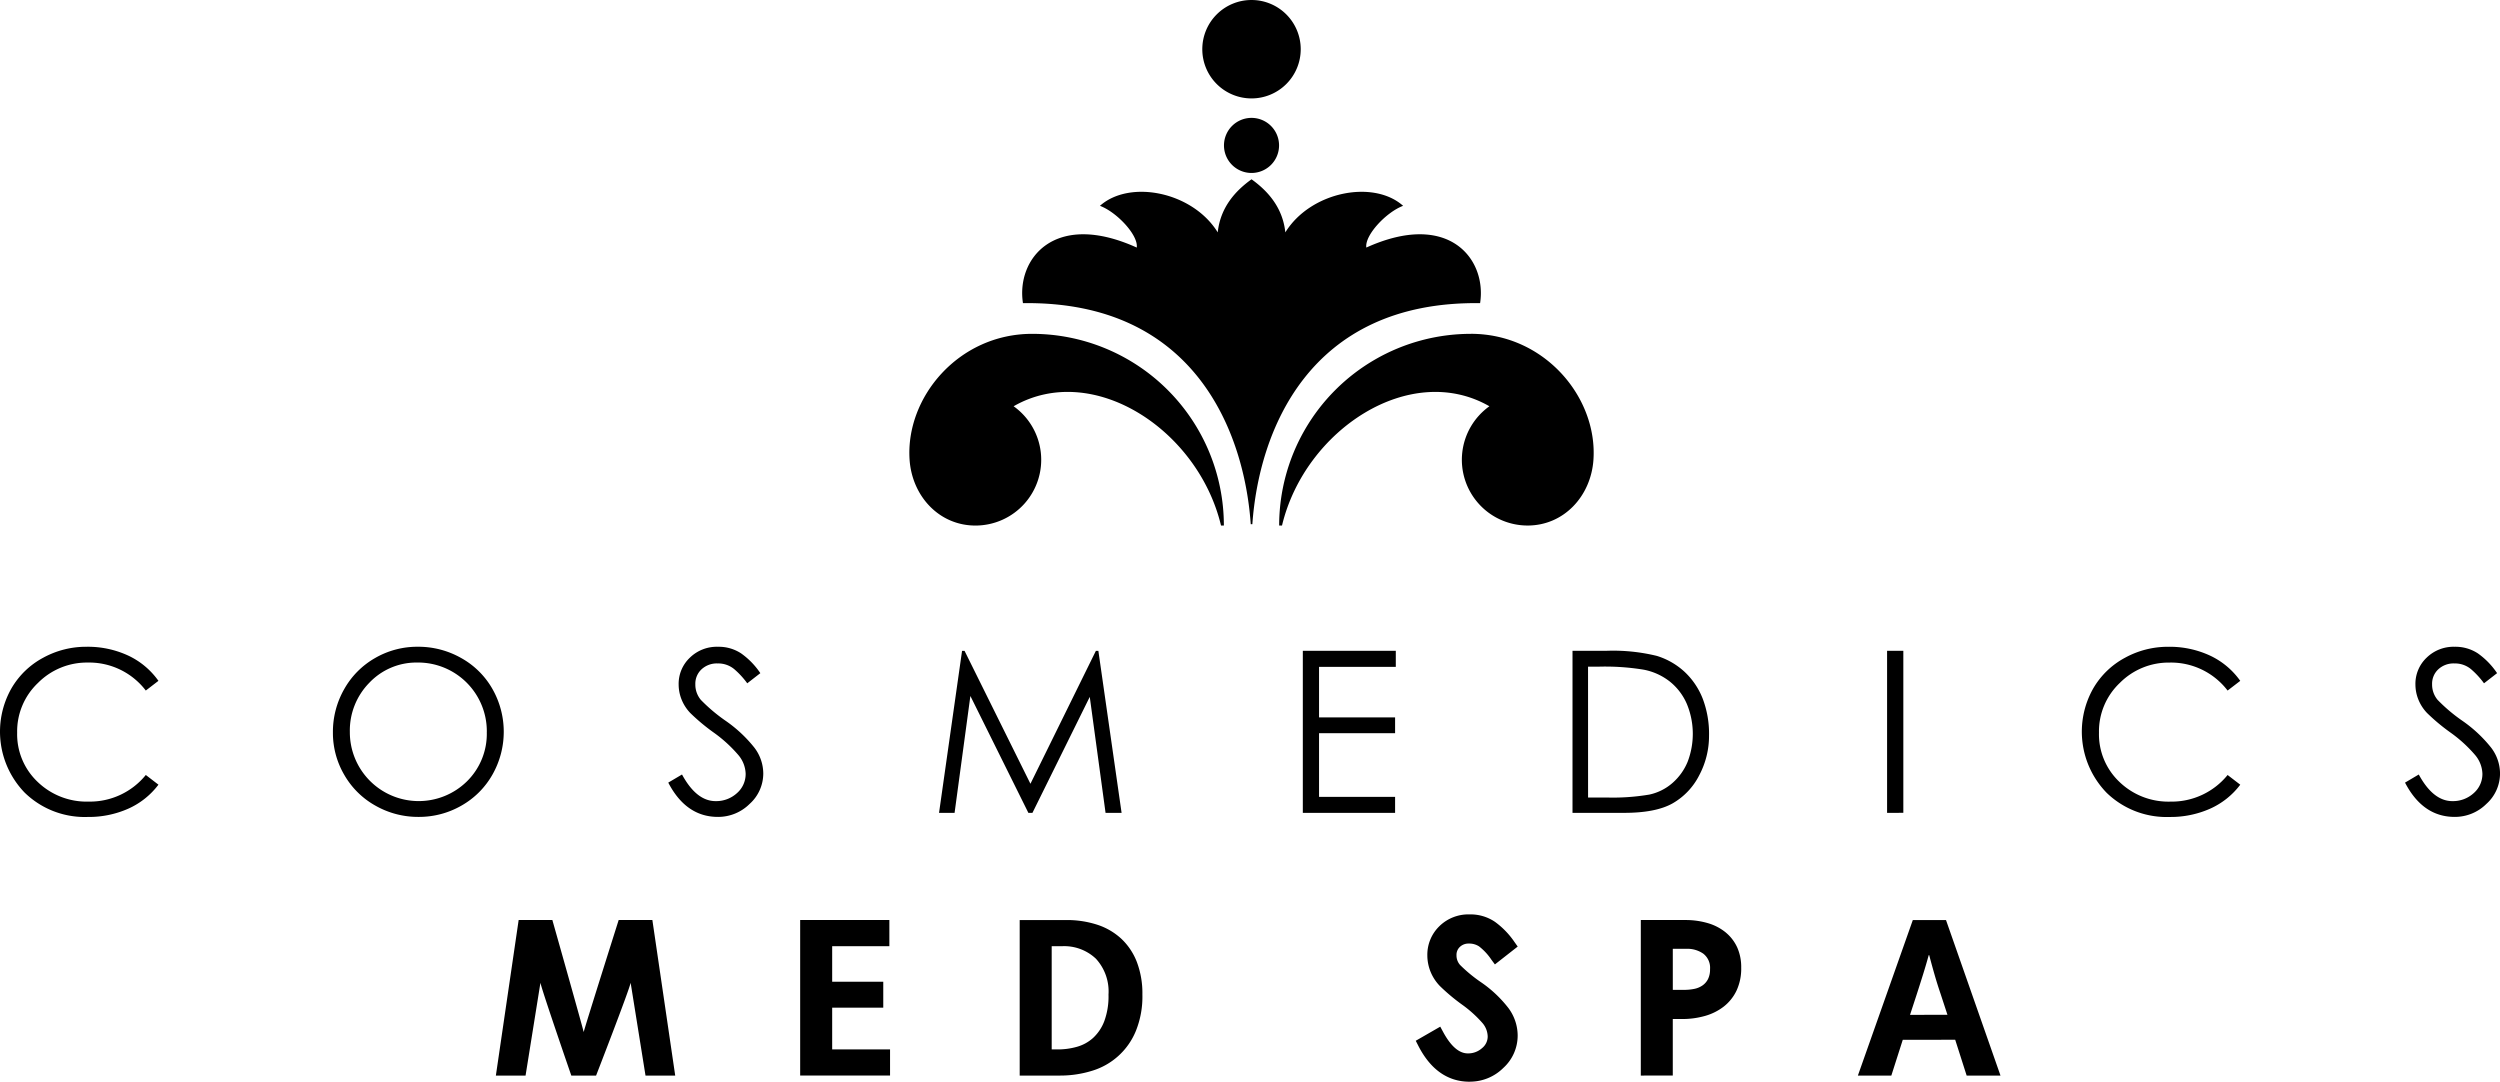<svg xmlns="http://www.w3.org/2000/svg" width="452.129" height="195.634" viewBox="0 0 452.129 195.634"><path id="Union_1" data-name="Union 1" d="M256.481,189.087l-.44-.863,4.432-2.551.5.926c1.393,2.595,2.9,3.909,4.467,3.909a3.735,3.735,0,0,0,2.594-.954,2.692,2.692,0,0,0,1.018-2.068,3.877,3.877,0,0,0-.922-2.44,21.525,21.525,0,0,0-3.746-3.381,35.328,35.328,0,0,1-3.964-3.327,8.115,8.115,0,0,1-1.739-2.69,7.973,7.973,0,0,1-.545-2.864,7.189,7.189,0,0,1,2.156-5.258,7.5,7.5,0,0,1,5.517-2.155,7.863,7.863,0,0,1,4.546,1.337,14.765,14.765,0,0,1,3.562,3.686l.563.794-4.126,3.23-.624-.843a10.21,10.21,0,0,0-2.243-2.421,3.248,3.248,0,0,0-1.843-.51,2.248,2.248,0,0,0-1.616.6,1.945,1.945,0,0,0-.617,1.518,2.575,2.575,0,0,0,.636,1.742,26.516,26.516,0,0,0,3.891,3.2,21.891,21.891,0,0,1,4.875,4.622,8.374,8.374,0,0,1,1.66,4.928,7.91,7.91,0,0,1-2.613,5.9,8.538,8.538,0,0,1-6.051,2.467l-.005.011C261.828,195.634,258.691,193.434,256.481,189.087Zm-64.8,5.435h-7.268v-28.13h8.41a17.71,17.71,0,0,1,5.623.847,11.77,11.77,0,0,1,4.357,2.546A11.393,11.393,0,0,1,205.61,174a15.956,15.956,0,0,1,.994,5.872,16.571,16.571,0,0,1-1.184,6.585,12.43,12.43,0,0,1-7.97,7.212,19.325,19.325,0,0,1-5.665.849Zm-1.48-4.732h1.1a12.7,12.7,0,0,0,3.445-.469,7.279,7.279,0,0,0,2.939-1.608,7.978,7.978,0,0,0,2.029-3.036h0a12.976,12.976,0,0,0,.76-4.8,8.732,8.732,0,0,0-2.284-6.5,8.338,8.338,0,0,0-6.13-2.254H190.2Zm-73.46,4.729-2.69-16.784c-.253,1.34-6.247,16.784-6.247,16.784l-4.482,0s-5.331-15.445-5.584-16.784l-2.69,16.784h-5.37L93.8,166.386h6.095s5.582,19.735,5.666,20.272c.084-.536,6.328-20.272,6.328-20.272h6.093l4.131,28.134Zm180,0v-28.13h7.984a14.29,14.29,0,0,1,4.208.581,9.137,9.137,0,0,1,3.212,1.7l-.005,0a7.564,7.564,0,0,1,2.05,2.7A8.719,8.719,0,0,1,314.9,175a9.418,9.418,0,0,1-.846,4.153,8.049,8.049,0,0,1-2.3,2.879,9.926,9.926,0,0,1-3.4,1.7,14.94,14.94,0,0,1-4.145.559h-1.684v10.221Zm5.788-15.5h2.049a9.144,9.144,0,0,0,1.813-.174,3.988,3.988,0,0,0,1.5-.619,3.114,3.114,0,0,0,1.007-1.16v0a3.928,3.928,0,0,0,.366-1.8,3.225,3.225,0,0,0-1.209-2.784,5.051,5.051,0,0,0-3.075-.889h-2.452Zm53.143,15.5-2.07-6.475H344.12l-2.07,6.475H336l9.937-28.129h6l9.856,28.129ZM347.8,176.191q-.551,1.764-1.142,3.594l-1.225,3.751,6.768-.005-1.228-3.75q-.593-1.737-1.1-3.5t-.973-3.55h-.085Q348.348,174.426,347.8,176.191ZM144.712,194.515V166.386h16.132v4.737H150.5v6.43h9.24v4.689H150.5v7.545h10.467v4.729ZM4.451,143.339A15.862,15.862,0,0,1,2.064,124.5a14.605,14.605,0,0,1,5.715-5.531,16.108,16.108,0,0,1,7.855-2,17.354,17.354,0,0,1,7.55,1.592,13.963,13.963,0,0,1,5.469,4.57v0l-2.285,1.755a12.879,12.879,0,0,0-10.489-5.061,12.454,12.454,0,0,0-9,3.675,12.069,12.069,0,0,0-3.776,9A11.867,11.867,0,0,0,6.8,141.4a12.761,12.761,0,0,0,9.244,3.571,13.034,13.034,0,0,0,10.326-4.815l2.285,1.755a13.943,13.943,0,0,1-5.469,4.346,17.588,17.588,0,0,1-7.305,1.49c-.19.007-.38.01-.57.01A15.547,15.547,0,0,1,4.451,143.339Zm376.5,0a15.862,15.862,0,0,1-2.387-18.835,14.6,14.6,0,0,1,5.715-5.532,16.1,16.1,0,0,1,7.855-2,17.341,17.341,0,0,1,7.55,1.592,13.963,13.963,0,0,1,5.469,4.57l0,0-2.287,1.755a12.879,12.879,0,0,0-10.489-5.061,12.461,12.461,0,0,0-9,3.675,12.067,12.067,0,0,0-3.774,9,11.866,11.866,0,0,0,3.694,8.9,12.764,12.764,0,0,0,9.245,3.571,13.032,13.032,0,0,0,10.325-4.815l2.287,1.755a13.949,13.949,0,0,1-5.469,4.346,17.59,17.59,0,0,1-7.306,1.49q-.285.01-.569.01A15.551,15.551,0,0,1,380.948,143.339Zm-305.26,4.4a15.591,15.591,0,0,1-7.769-2.022,14.812,14.812,0,0,1-5.653-5.571,15.017,15.017,0,0,1-2.061-7.673l0,0a15.6,15.6,0,0,1,2.04-7.837,14.832,14.832,0,0,1,5.591-5.631,15.243,15.243,0,0,1,7.735-2.04,15.7,15.7,0,0,1,7.795,2.02,14.727,14.727,0,0,1,5.674,5.59,15.682,15.682,0,0,1,.019,15.51,14.813,14.813,0,0,1-5.61,5.612,15.372,15.372,0,0,1-7.654,2.041ZM66.8,123.472a12.323,12.323,0,0,0-3.53,8.9,12.452,12.452,0,0,0,21.152,8.962,12.062,12.062,0,0,0,3.613-8.978l.007,0A12.436,12.436,0,0,0,75.59,119.819q-.142,0-.284,0A11.731,11.731,0,0,0,66.8,123.472Zm377.129,24.265q-5.754,0-8.977-6.2l2.486-1.469q2.611,4.817,6.082,4.816a5.543,5.543,0,0,0,3.835-1.428,4.575,4.575,0,0,0,1.592-3.551,5.5,5.5,0,0,0-1.343-3.386,24.778,24.778,0,0,0-4.469-4.063,35.566,35.566,0,0,1-4.2-3.51,7.682,7.682,0,0,1-1.592-2.489,7.388,7.388,0,0,1-.51-2.673,6.512,6.512,0,0,1,2.02-4.835,6.963,6.963,0,0,1,5.081-1.979,7.368,7.368,0,0,1,4.2,1.2,13.816,13.816,0,0,1,3.469,3.57l-2.367,1.837a14.719,14.719,0,0,0-2.367-2.572,4.533,4.533,0,0,0-3-1.02,4.04,4.04,0,0,0-2.9,1.062,3.543,3.543,0,0,0-1.12,2.693,4.305,4.305,0,0,0,1,2.837,29.841,29.841,0,0,0,4.53,3.816,24.307,24.307,0,0,1,5.143,4.816,7.761,7.761,0,0,1,1.612,4.652,7.388,7.388,0,0,1-2.471,5.531,8.066,8.066,0,0,1-5.686,2.346Zm-314.094,0q-5.753,0-8.979-6.2l2.487-1.469q2.61,4.817,6.08,4.816a5.547,5.547,0,0,0,3.837-1.428,4.574,4.574,0,0,0,1.591-3.551,5.492,5.492,0,0,0-1.346-3.386,24.684,24.684,0,0,0-4.469-4.063,35.888,35.888,0,0,1-4.2-3.51,7.706,7.706,0,0,1-1.592-2.489,7.389,7.389,0,0,1-.51-2.673,6.506,6.506,0,0,1,2.023-4.835,6.966,6.966,0,0,1,5.082-1.979,7.363,7.363,0,0,1,4.2,1.2,13.805,13.805,0,0,1,3.469,3.57l-2.367,1.837a14.687,14.687,0,0,0-2.367-2.572,4.534,4.534,0,0,0-3-1.02,4.043,4.043,0,0,0-2.9,1.062,3.547,3.547,0,0,0-1.121,2.693,4.3,4.3,0,0,0,1,2.837,30,30,0,0,0,4.531,3.816,24.306,24.306,0,0,1,5.143,4.816,7.761,7.761,0,0,1,1.612,4.652,7.391,7.391,0,0,1-2.471,5.531,8.066,8.066,0,0,1-5.687,2.346Zm105.782-.724V117.7h16.815v2.9H238.552v9.14h13.753V132.6H238.552v11.513h13.753v2.9Zm105.665-.005V117.7h2.939v29.3Zm-47.544,0h-9.347V117.7h6.079a33.212,33.212,0,0,1,9.165.919,13.014,13.014,0,0,1,5.041,2.9,13.248,13.248,0,0,1,3.263,4.837,17.864,17.864,0,0,1,1.143,6.672,15.173,15.173,0,0,1-1.775,7.183,12.18,12.18,0,0,1-4.816,5.081q-3.038,1.713-8.744,1.714Zm-6.532-2.776h3.39a39.4,39.4,0,0,0,7.693-.532,9.3,9.3,0,0,0,4.184-2.1,10.253,10.253,0,0,0,2.732-3.815,14.12,14.12,0,0,0-.141-10.489,10.5,10.5,0,0,0-3.082-4.042,10.97,10.97,0,0,0-4.718-2.141,43.133,43.133,0,0,0-7.978-.551H287.2Zm-87.264,2.775-2.857-20.977-10.367,20.977h-.734l-10.489-21.14-2.858,21.14h-2.81l4.163-29.3h.45l11.917,24.04,11.835-24.04h.449l4.2,29.3Zm235.009-5.47h0Zm-314.1,0h0l0,0ZM266.018,60.377v-.005c13.327,0,22.923,11.515,22.159,22.77-.446,6.57-5.329,11.9-11.909,11.9a11.891,11.891,0,0,1-6.907-21.568c-14.326-8.226-33.376,4.241-37.508,21.574l-.514,0A34.675,34.675,0,0,1,266.018,60.377Zm-45.194,34.67c-4.132-17.333-23.181-29.8-37.508-21.574a11.891,11.891,0,0,1-6.907,21.574c-6.58,0-11.462-5.335-11.909-11.9-.764-11.255,8.832-22.77,22.159-22.77v0a34.675,34.675,0,0,1,34.68,34.665ZM226.2,94.8c-1.158-16.5-10-40.4-41.195-39.974-1.239-7.912,5.606-16.834,20.576-10.054.326-2.215-3.583-6.4-6.653-7.548,5.372-4.8,16.758-2.556,21.3,4.8.481-4.514,3.167-7.489,6.114-9.6,2.946,2.116,5.631,5.091,6.112,9.6,4.538-7.358,15.925-9.6,21.3-4.8-3.071,1.148-6.98,5.333-6.653,7.548,14.969-6.781,21.815,2.142,20.575,10.054C236.478,54.4,227.647,78.3,226.49,94.8Zm41.475-39.974h.006ZM221.358,26.3a4.981,4.981,0,1,1,4.981,4.981A4.981,4.981,0,0,1,221.358,26.3Zm-3.92-17.4a8.9,8.9,0,1,1,8.9,8.9A8.9,8.9,0,0,1,217.437,8.9Z" transform="translate(0)"></path></svg>